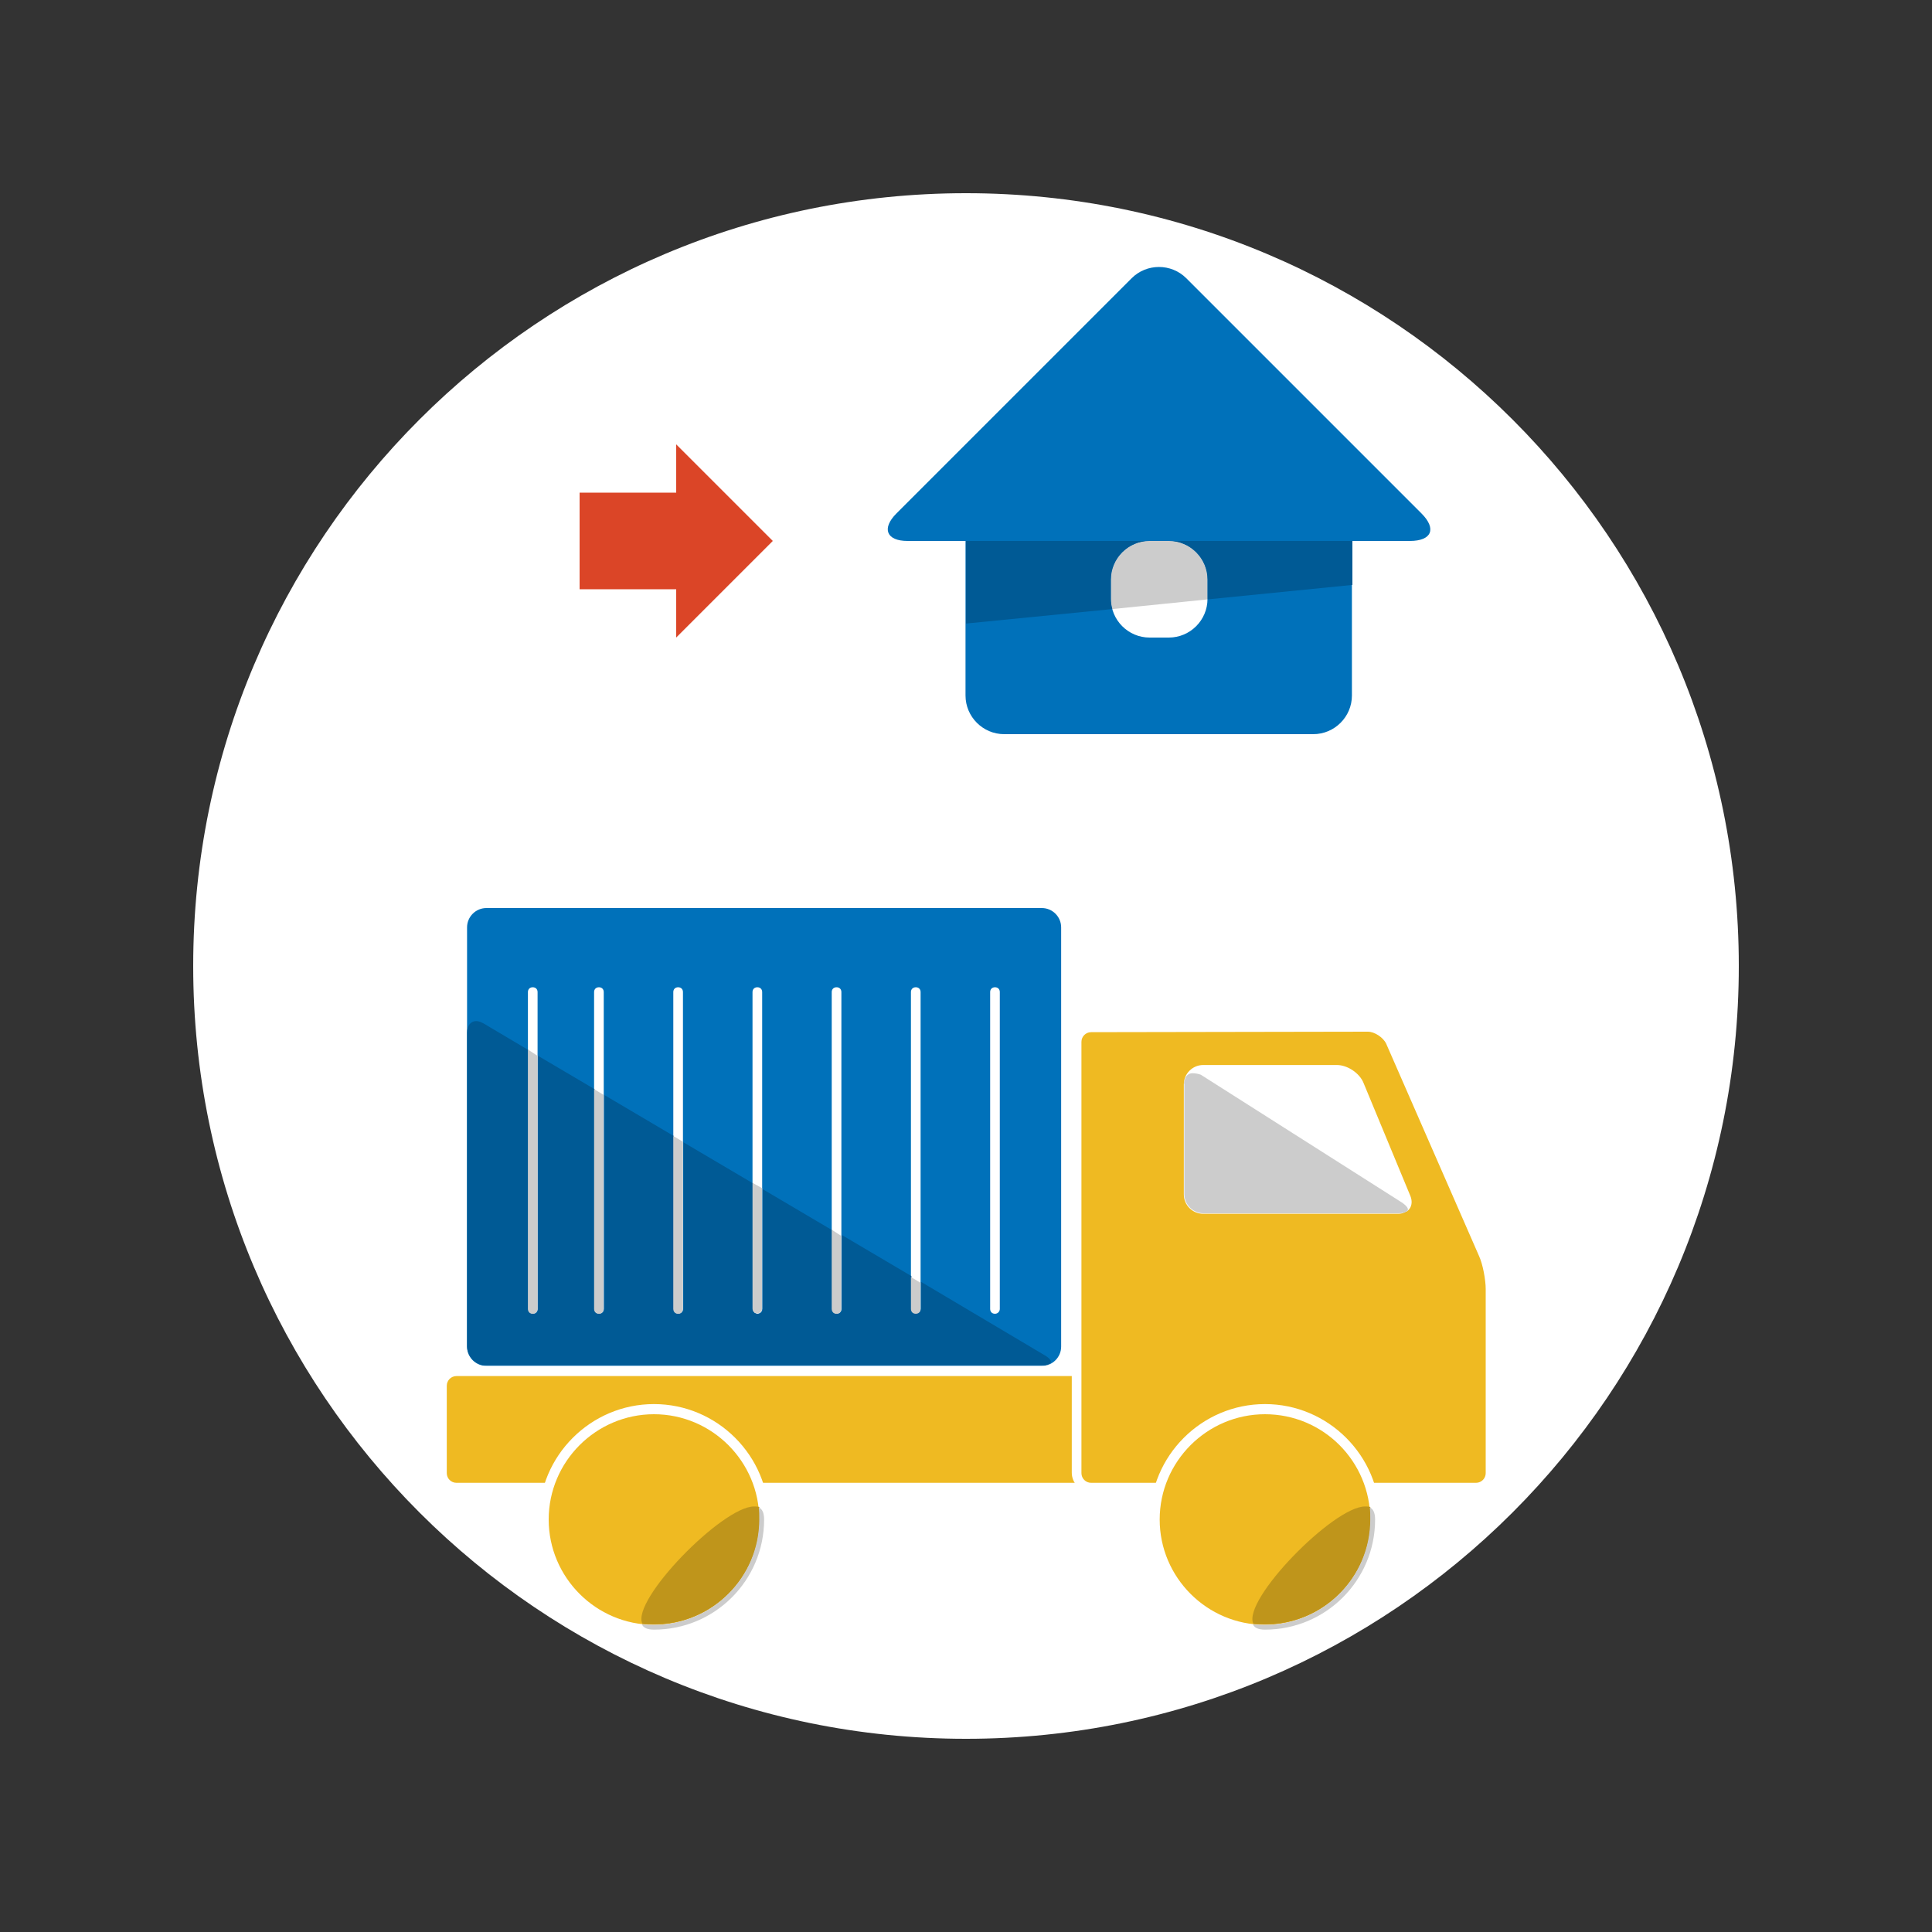 <?xml version="1.0" encoding="utf-8"?>
<!-- Generator: Adobe Illustrator 25.2.1, SVG Export Plug-In . SVG Version: 6.00 Build 0)  -->
<svg version="1.1" id="レイヤー_1" xmlns="http://www.w3.org/2000/svg" xmlns:xlink="http://www.w3.org/1999/xlink" x="0px"
	 y="0px" viewBox="0 0 400 400" style="enable-background:new 0 0 400 400;" xml:space="preserve">
<rect x="0" y="0" width="400" height="400" fill="#333333" stroke="none"/>
<style type="text/css">
	.st0{fill:#FFFFFF;}
	.st1{fill:#DB4527;}
	.st2{fill:#0071BA;}
	.st3{fill:#CCCCCC;}
	.st4{fill:#005A95;}
	.st5{fill:#EFBA22;}
	.st6{fill:#BF951B;}
	.st7{fill:none;}
</style>
<path class="st0" d="M360,200c0-88.4-71.6-160-160-160S40,111.6,40,200s71.6,160,160,160S360,288.4,360,200"/>
<polygon class="st1" points="140,132 140,92 160,112 "/>
<rect x="120" y="102" class="st1" width="20" height="20"/>
<path class="st2" d="M96.7,278.8c0,2.2,1.8,4,4,4h115c2.2,0,4-1.8,4-4V192c0-2.2-1.8-4-4-4h-115c-2.2,0-4,1.8-4,4V278.8"/>
<path class="st0" d="M206,272c-0.6,0-1-0.4-1-1v-65.6c0-0.6,0.4-1,1-1s1,0.4,1,1V271C207,271.5,206.6,272,206,272z"/>
<path class="st0" d="M189.6,272c-0.6,0-1-0.4-1-1v-65.6c0-0.6,0.4-1,1-1s1,0.4,1,1V271C190.6,271.5,190.2,272,189.6,272"/>
<path class="st0" d="M173.2,272c-0.6,0-1-0.4-1-1v-65.6c0-0.6,0.4-1,1-1s1,0.4,1,1V271C174.2,271.5,173.8,272,173.2,272"/>
<path class="st0" d="M156.8,272c-0.6,0-1-0.4-1-1v-65.6c0-0.6,0.4-1,1-1s1,0.4,1,1V271C157.8,271.5,157.4,272,156.8,272"/>
<path class="st0" d="M140.4,272c-0.6,0-1-0.4-1-1v-65.6c0-0.6,0.4-1,1-1s1,0.4,1,1V271C141.4,271.5,140.9,272,140.4,272"/>
<path class="st0" d="M124,272c-0.6,0-1-0.4-1-1v-65.6c0-0.6,0.4-1,1-1s1,0.4,1,1V271C125,271.5,124.5,272,124,272"/>
<path class="st0" d="M110.3,272c-0.6,0-1-0.4-1-1v-65.6c0-0.6,0.4-1,1-1s1,0.4,1,1V271C111.3,271.5,110.9,272,110.3,272"/>
<path class="st3" d="M217.4,282.4c-0.5,0.2-1.1,0.4-1.7,0.4C216.5,282.8,217.1,282.7,217.4,282.4"/>
<path class="st4" d="M98.6,211.4c-1.1,0-1.9,0.9-1.9,2.4v64.9c0,2.2,1.8,4,4,4h115l0,0c0.6,0,1.2-0.1,1.7-0.4c0.4-0.4,0.1-1-1.1-1.7
	l-25.6-15.2v5.4c0,0.6-0.4,1-1,1s-1-0.4-1-1v-6.6l-14.4-8.5V271c0,0.6-0.4,1-1,1s-1-0.4-1-1v-16.3l-14.4-8.5V271c0,0.6-0.4,1-1,1
	s-1-0.4-1-1v-26l-14.4-8.5V271c0,0.6-0.4,1-1,1s-1-0.4-1-1v-35.8l-14.4-8.5V271c0,0.6-0.4,1-1,1s-1-0.4-1-1v-45.5l-11.7-6.9V271
	c0,0.6-0.4,1-1,1s-1-0.4-1-1v-53.6l-9.1-5.4C99.6,211.6,99.1,211.4,98.6,211.4"/>
<path class="st3" d="M188.6,264.4v6.6c0,0.6,0.4,1,1,1s1-0.4,1-1v-5.4L188.6,264.4"/>
<path class="st3" d="M172.2,254.6V271c0,0.6,0.4,1,1,1s1-0.4,1-1v-15.1L172.2,254.6"/>
<path class="st3" d="M155.8,244.9v26c0,0.6,0.4,1,1,1s1-0.4,1-1V246L155.8,244.9"/>
<path class="st3" d="M139.4,235.2V271c0,0.6,0.4,1,1,1s1-0.4,1-1v-34.6L139.4,235.2"/>
<path class="st3" d="M123,225.5V271c0,0.6,0.4,1,1,1s1-0.4,1-1v-44.3L123,225.5"/>
<path class="st3" d="M109.3,217.3V271c0,0.6,0.4,1,1,1s1-0.4,1-1v-52.4L109.3,217.3"/>
<path class="st5" d="M94.5,307.9c-1.7,0-3-1.3-3-3v-18.1c0-1.7,1.3-3,3-3h211.1c0.7,0,1.3,0.2,1.6,0.7s0.3,1,0,1.7l-7.3,18.7
	c-0.7,1.7-2.7,3.1-4.5,3.1H94.5V307.9z"/>
<path class="st0" d="M305.5,284.8c0.4,0,0.7,0.1,0.7,0.2c0.1,0.1,0.1,0.4-0.1,0.8l-7.3,18.7c-0.5,1.3-2.2,2.5-3.6,2.5H94.5
	c-1.1,0-2-0.9-2-2v-18.1c0-1.1,0.9-2,2-2h211 M305.5,282.8h-211c-2.2,0-4,1.8-4,4v18.1c0,2.2,1.8,4,4,4h200.8c2.2,0,4.7-1.7,5.5-3.7
	l7.3-18.7C308.9,284.5,307.7,282.8,305.5,282.8z"/>
<path class="st5" d="M225.9,307.9c-1.7,0-3-1.3-3-3v-89.3c0-1.7,1.3-3,3-3h57.3c1.8,0,4,1.4,4.7,3.1l19.2,43.9
	c0.8,1.9,1.5,5.2,1.5,7.3V305c0,1.7-1.3,3-3,3h-79.7"/>
<path class="st0" d="M283.2,213.6c1.4,0,3.2,1.2,3.8,2.5l19.2,43.9c0.8,1.7,1.4,5,1.4,6.9V305c0,1.1-0.9,2-2,2h-14.4h-8h-57.3
	c-1.1,0-2-0.9-2-2v-89.3c0-1.1,0.9-2,2-2L283.2,213.6 M283.2,211.6h-57.3c-2.2,0-4,1.8-4,4v89.3c0,2.2,1.8,4,4,4h57.3
	c2.2,0,5.8,0,8,0h14.4c2.2,0,4-1.8,4-4v-38.1c0-2.2-0.7-5.6-1.6-7.7l-19.2-43.9C287.9,213.2,285.4,211.6,283.2,211.6"/>
<path class="st0" d="M245.1,247.3c0,2.2,1.8,4,4,4h40.4c2.2,0,3.3-1.7,2.5-3.7l-9.7-23.4c-0.8-2-3.3-3.7-5.5-3.7h-27.7
	c-2.2,0-4,1.8-4,4L245.1,247.3"/>
<path class="st6" d="M291.3,250.8c-0.5,0.3-1,0.5-1.8,0.5C290.5,251.3,291.1,251.1,291.3,250.8 M245.3,223.5c-0.1,0.3-0.1,0.7-0.1,1
	C245.1,224.2,245.2,223.8,245.3,223.5"/>
<path class="st3" d="M246.9,222.2c-0.8,0-1.4,0.5-1.6,1.3c-0.1,0.3-0.1,0.7-0.1,1l0,0l0,0v22.7c0,2.2,1.8,4,4,4h40.4l0,0
	c0.7,0,1.3-0.2,1.8-0.5c0.3-0.4-0.1-1-1.1-1.7l-41.7-26.5C248,222.3,247.4,222.2,246.9,222.2"/>
<path class="st5" d="M239.2,314.6c0-12.6,10.2-22.8,22.8-22.8s22.8,10.2,22.8,22.8c0,12.6-10.2,22.8-22.8,22.8
	C249.4,337.3,239.2,327.1,239.2,314.6"/>
<path class="st0" d="M261.9,338.3c-13.1,0-23.8-10.7-23.8-23.8c0-13.1,10.7-23.8,23.8-23.8s23.8,10.7,23.8,23.8
	C285.7,327.7,275.1,338.3,261.9,338.3 M261.9,292.8c-12,0-21.8,9.8-21.8,21.8s9.8,21.8,21.8,21.8s21.8-9.8,21.8-21.8
	C283.7,302.6,274,292.8,261.9,292.8"/>
<path class="st5" d="M112.7,314.6c0-12.6,10.2-22.8,22.8-22.8s22.8,10.2,22.8,22.8c0,12.6-10.2,22.8-22.8,22.8
	S112.7,327.1,112.7,314.6"/>
<path class="st0" d="M135.4,338.3c-13.1,0-23.8-10.7-23.8-23.8c0-13.1,10.7-23.8,23.8-23.8s23.8,10.7,23.8,23.8
	C159.2,327.7,148.5,338.3,135.4,338.3 M135.4,292.8c-12,0-21.8,9.8-21.8,21.8s9.8,21.8,21.8,21.8s21.8-9.8,21.8-21.8
	C157.2,302.6,147.4,292.8,135.4,292.8"/>
<path class="st6" d="M282.6,311.9c-6.5,0-25.5,19.4-23.1,24.3c0.8,0.1,1.7,0.1,2.5,0.1c12,0,21.8-9.8,21.8-21.8c0-0.8,0-1.7-0.1-2.5
	C283.3,311.9,283,311.9,282.6,311.9"/>
<path class="st3" d="M283.6,312.1c0.1,0.8,0.1,1.7,0.1,2.5c0,12-9.8,21.8-21.8,21.8c-0.8,0-1.7,0-2.5-0.1c0.3,0.7,1.1,1.1,2.5,1.1
	c12.6,0,22.8-10.2,22.8-22.8C284.7,313.2,284.3,312.4,283.6,312.1"/>
<path class="st6" d="M156.1,311.9c-6.5,0-25.5,19.4-23.1,24.3c0.8,0.1,1.7,0.1,2.5,0.1c12,0,21.8-9.8,21.8-21.8c0-0.8,0-1.7-0.1-2.5
	C156.8,311.9,156.4,311.9,156.1,311.9"/>
<path class="st3" d="M157.1,312.1c0.1,0.8,0.1,1.7,0.1,2.5c0,12-9.8,21.8-21.8,21.8c-0.8,0-1.7,0-2.5-0.1c0.3,0.7,1.1,1.1,2.5,1.1
	c12.6,0,22.8-10.2,22.8-22.8C158.2,313.2,157.8,312.4,157.1,312.1"/>
<path class="st2" d="M294.3,106.3l-48.7-48.7c-3.1-3.1-8.2-3.1-11.3,0l-48.7,48.7c-3.1,3.1-2.1,5.7,2.3,5.7h12v32c0,4.4,3.6,8,8,8
	h64c4.4,0,8-3.6,8-8v-32h12C296.4,112,297.5,109.5,294.3,106.3 M250,124c0,4.4-3.6,8-8,8h-4c-4.4,0-8-3.6-8-8v-4c0-4.4,3.6-8,8-8h4
	c4.4,0,8,3.6,8,8V124"/>
<path class="st3" d="M242,112h-4c-4.4,0-8,3.6-8,8v4c0,0.7,0.1,1.4,0.3,2.1l19.7-2V124v-4C250,115.6,246.4,112,242,112"/>
<path class="st4" d="M280,112h-80v17.1l30.3-3c-0.2-0.7-0.3-1.4-0.3-2.1v-4c0-4.4,3.6-8,8-8h4c4.4,0,8,3.6,8,8v4v0.1l30-3V112"/>
<rect class="st7" width="400" height="400"/>
</svg>
